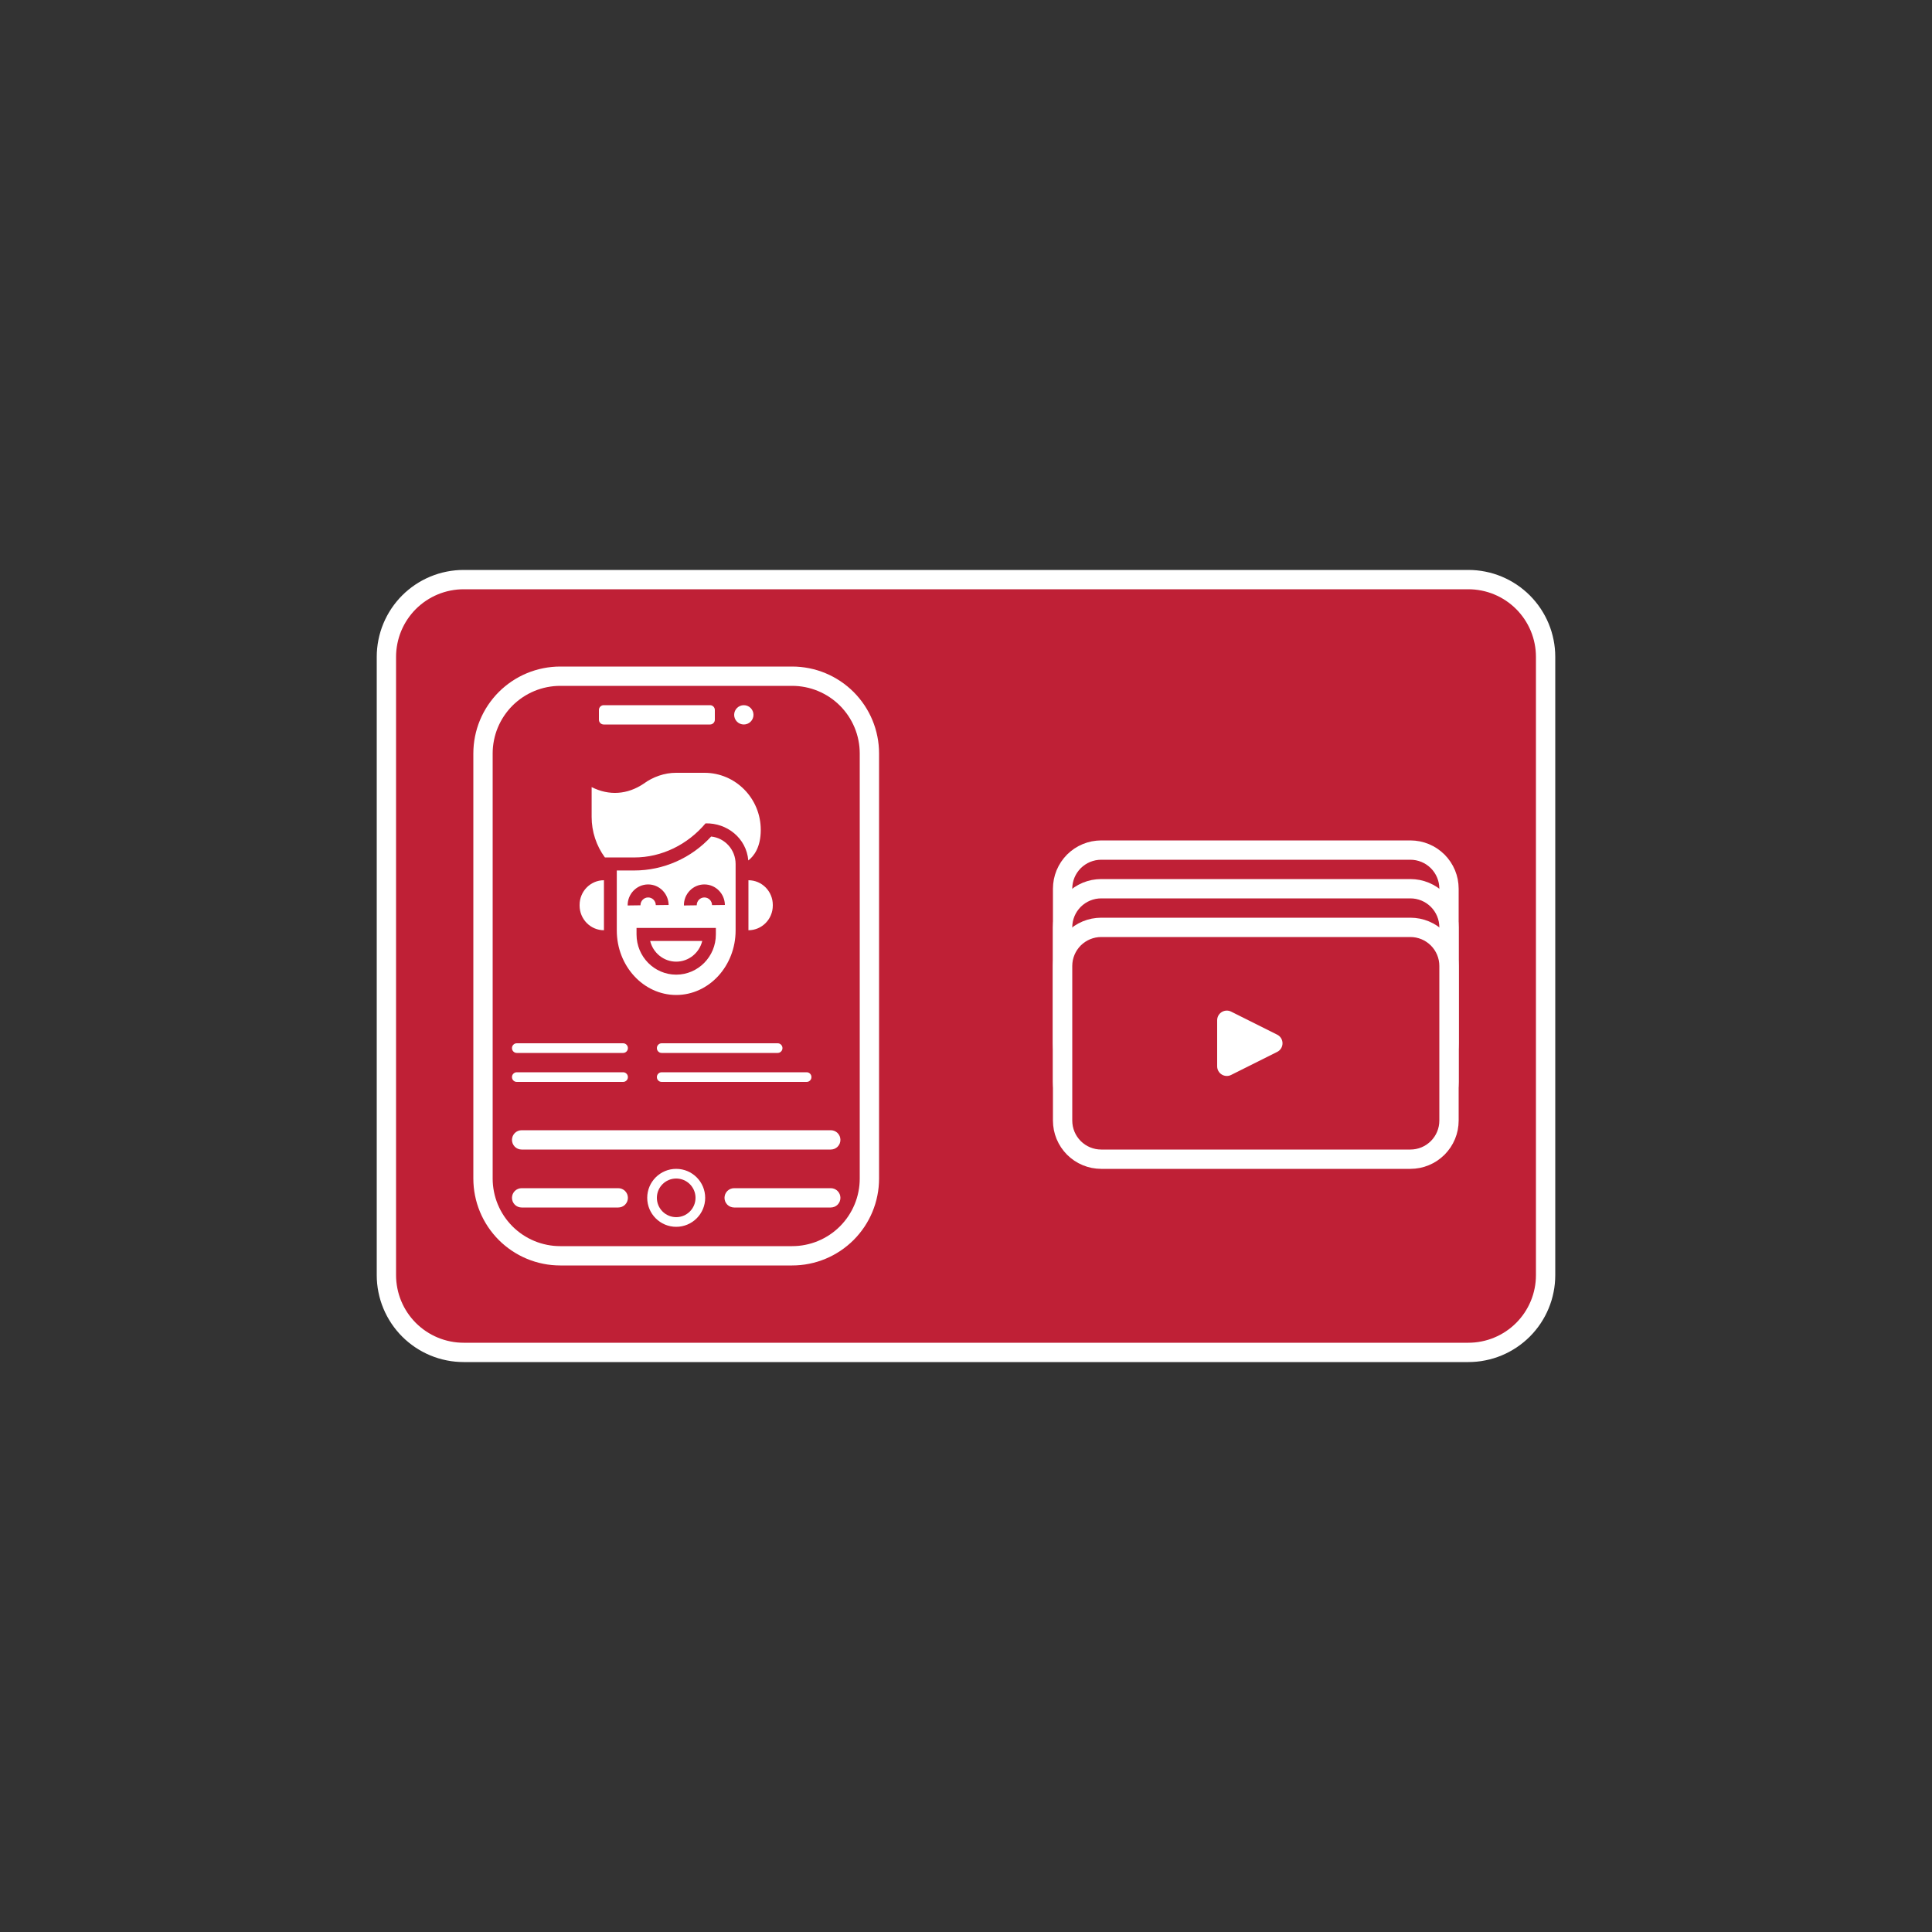 <?xml version="1.0" encoding="UTF-8"?> <svg xmlns:xlink="http://www.w3.org/1999/xlink" xmlns="http://www.w3.org/2000/svg" width="100px" height="100px" viewBox="0 0 100 100" version="1.1"><rect x="0" y="0" width="100" height="100" fill="#333333" stroke="none"/><defs><path d="M0 0L100 0L100 100L0 100L0 0Z" id="path_1"></path><clipPath id="clip_1"><use xlink:href="#path_1"></use></clipPath></defs><g id="Приложение и архив" clip-path="url(#clip_1)"><path d="M0 0L100 0L100 100L0 100L0 0Z" id="Приложение-и-архив" fill="#FFFFFF" fill-opacity="0" fill-rule="evenodd" stroke="none"></path><g id="Группа" transform="translate(20 30)"><path d="M3.999 0L56.001 0Q56.197 0 56.393 0.019Q56.589 0.039 56.781 0.077Q56.974 0.115 57.162 0.172Q57.35 0.229 57.531 0.304Q57.713 0.38 57.886 0.472Q58.059 0.565 58.223 0.674Q58.386 0.783 58.538 0.908Q58.69 1.032 58.829 1.171Q58.968 1.31 59.092 1.462Q59.217 1.614 59.326 1.777Q59.435 1.941 59.528 2.114Q59.62 2.287 59.696 2.469Q59.771 2.65 59.828 2.838Q59.885 3.026 59.923 3.219Q59.962 3.412 59.981 3.607Q60 3.803 60 3.999L60 36.001Q60 36.197 59.981 36.393Q59.962 36.589 59.923 36.781Q59.885 36.974 59.828 37.162Q59.771 37.35 59.696 37.531Q59.62 37.713 59.528 37.886Q59.435 38.059 59.326 38.223Q59.217 38.386 59.092 38.538Q58.968 38.69 58.829 38.829Q58.69 38.968 58.538 39.092Q58.386 39.217 58.223 39.326Q58.059 39.435 57.886 39.528Q57.713 39.62 57.531 39.696Q57.35 39.771 57.162 39.828Q56.974 39.885 56.781 39.923Q56.589 39.962 56.393 39.981Q56.197 40 56.001 40L3.999 40Q3.803 40 3.607 39.981Q3.412 39.962 3.219 39.923Q3.026 39.885 2.838 39.828Q2.65 39.771 2.469 39.696Q2.287 39.62 2.114 39.528Q1.941 39.435 1.777 39.326Q1.614 39.217 1.462 39.092Q1.31 38.968 1.171 38.829Q1.032 38.69 0.908 38.538Q0.783 38.386 0.674 38.223Q0.565 38.059 0.472 37.886Q0.38 37.713 0.304 37.531Q0.229 37.35 0.172 37.162Q0.115 36.974 0.077 36.781Q0.039 36.589 0.019 36.393Q0 36.197 0 36.001L0 3.999Q0 3.803 0.019 3.607Q0.039 3.412 0.077 3.219Q0.115 3.026 0.172 2.838Q0.229 2.65 0.304 2.469Q0.38 2.287 0.472 2.114Q0.565 1.941 0.674 1.777Q0.783 1.614 0.908 1.462Q1.032 1.31 1.171 1.171Q1.31 1.032 1.462 0.908Q1.614 0.783 1.777 0.674Q1.941 0.565 2.114 0.472Q2.287 0.38 2.469 0.304Q2.65 0.229 2.838 0.172Q3.026 0.115 3.219 0.077Q3.412 0.039 3.607 0.019Q3.803 0 3.999 0Z" id="Прямоугольник" fill="#BF2036" fill-rule="evenodd" stroke="#FFFFFF" stroke-width="1"></path><g id="Приложение" transform="translate(5 5)"><path d="M3.999 0L16.001 0Q16.198 0 16.393 0.019Q16.588 0.039 16.781 0.077Q16.974 0.115 17.162 0.172Q17.35 0.229 17.531 0.304Q17.713 0.38 17.886 0.472Q18.059 0.565 18.223 0.674Q18.386 0.783 18.538 0.908Q18.69 1.032 18.829 1.171Q18.968 1.31 19.092 1.462Q19.217 1.614 19.326 1.777Q19.435 1.941 19.528 2.114Q19.62 2.287 19.696 2.469Q19.771 2.65 19.828 2.838Q19.885 3.026 19.923 3.219Q19.962 3.412 19.981 3.607Q20 3.803 20 3.999L20 26.001Q20 26.198 19.981 26.393Q19.962 26.588 19.923 26.781Q19.885 26.974 19.828 27.162Q19.771 27.35 19.696 27.531Q19.62 27.713 19.528 27.886Q19.435 28.059 19.326 28.223Q19.217 28.386 19.092 28.538Q18.968 28.69 18.829 28.829Q18.69 28.968 18.538 29.092Q18.386 29.217 18.223 29.326Q18.059 29.435 17.886 29.528Q17.713 29.62 17.531 29.696Q17.35 29.771 17.162 29.828Q16.974 29.885 16.781 29.923Q16.588 29.962 16.393 29.981Q16.198 30 16.001 30L3.999 30Q3.803 30 3.607 29.981Q3.412 29.962 3.219 29.923Q3.026 29.885 2.838 29.828Q2.65 29.771 2.469 29.696Q2.287 29.62 2.114 29.528Q1.941 29.435 1.777 29.326Q1.614 29.217 1.462 29.092Q1.31 28.968 1.171 28.829Q1.032 28.69 0.908 28.538Q0.783 28.386 0.674 28.223Q0.565 28.059 0.472 27.886Q0.38 27.713 0.304 27.531Q0.229 27.35 0.172 27.162Q0.115 26.974 0.077 26.781Q0.039 26.588 0.019 26.393Q0 26.198 0 26.001L0 3.999Q0 3.803 0.019 3.607Q0.039 3.412 0.077 3.219Q0.115 3.026 0.172 2.838Q0.229 2.65 0.304 2.469Q0.38 2.287 0.472 2.114Q0.565 1.941 0.674 1.777Q0.783 1.614 0.908 1.462Q1.032 1.31 1.171 1.171Q1.31 1.032 1.462 0.908Q1.614 0.783 1.777 0.674Q1.941 0.565 2.114 0.472Q2.287 0.38 2.469 0.304Q2.65 0.229 2.838 0.172Q3.026 0.115 3.219 0.077Q3.412 0.039 3.607 0.019Q3.803 0 3.999 0Z" id="Телефон" fill="#BF2036" fill-rule="evenodd" stroke="#FFFFFF" stroke-width="1"></path><g id="Нижний-блок" transform="translate(1.5 25.5)"><path d="M0.499 1L5.501 1Q5.55 1 5.598 1.01Q5.647 1.019 5.692 1.038Q5.737 1.057 5.778 1.084Q5.819 1.111 5.854 1.146Q5.889 1.181 5.916 1.222Q5.943 1.263 5.962 1.308Q5.981 1.353 5.99 1.402Q6 1.45 6 1.499L6 1.501Q6 1.55 5.99 1.598Q5.981 1.647 5.962 1.692Q5.943 1.737 5.916 1.778Q5.889 1.819 5.854 1.854Q5.819 1.889 5.778 1.916Q5.737 1.943 5.692 1.962Q5.647 1.981 5.598 1.99Q5.55 2 5.501 2L0.499 2Q0.45 2 0.402 1.99Q0.353 1.981 0.308 1.962Q0.263 1.943 0.222 1.916Q0.181 1.889 0.146 1.854Q0.111 1.819 0.084 1.778Q0.057 1.737 0.038 1.692Q0.019 1.647 0.01 1.598Q0 1.55 0 1.501L0 1.499Q0 1.45 0.01 1.402Q0.019 1.353 0.038 1.308Q0.057 1.263 0.084 1.222Q0.111 1.181 0.146 1.146Q0.181 1.111 0.222 1.084Q0.263 1.057 0.308 1.038Q0.353 1.019 0.402 1.01Q0.45 1 0.499 1Z" id="Прямоугольник-2" fill="#FFFFFF" fill-rule="evenodd" stroke="none"></path><path d="M11.499 1L16.501 1Q16.55 1 16.598 1.01Q16.647 1.019 16.692 1.038Q16.737 1.057 16.778 1.084Q16.819 1.111 16.854 1.146Q16.889 1.181 16.916 1.222Q16.943 1.263 16.962 1.308Q16.981 1.353 16.99 1.402Q17 1.45 17 1.499L17 1.501Q17 1.55 16.99 1.598Q16.981 1.647 16.962 1.692Q16.943 1.737 16.916 1.778Q16.889 1.819 16.854 1.854Q16.819 1.889 16.778 1.916Q16.737 1.943 16.692 1.962Q16.647 1.981 16.598 1.99Q16.55 2 16.501 2L11.499 2Q11.45 2 11.402 1.99Q11.353 1.981 11.308 1.962Q11.263 1.943 11.222 1.916Q11.181 1.889 11.146 1.854Q11.111 1.819 11.084 1.778Q11.057 1.737 11.038 1.692Q11.019 1.647 11.01 1.598Q11 1.55 11 1.501L11 1.499Q11 1.45 11.01 1.402Q11.019 1.353 11.038 1.308Q11.057 1.263 11.084 1.222Q11.111 1.181 11.146 1.146Q11.181 1.111 11.222 1.084Q11.263 1.057 11.308 1.038Q11.353 1.019 11.402 1.01Q11.45 1 11.499 1Z" id="Прямоугольник-3" fill="#FFFFFF" fill-rule="evenodd" stroke="none"></path><path d="M8.5 0C7.672 0 7 0.672 7 1.5C7 2.328 7.672 3 8.5 3C9.328 3 10 2.328 10 1.5C10 0.672 9.328 0 8.5 0ZM8.5 0.5C7.948 0.5 7.5 0.948 7.5 1.5C7.5 2.052 7.948 2.5 8.5 2.5C9.052 2.5 9.5 2.052 9.5 1.5C9.5 0.948 9.052 0.5 8.5 0.5Z" id="Овал-Вычитание" fill="#FFFFFF" fill-rule="evenodd" stroke="none"></path></g><path d="M1.999 23.5L18.001 23.5Q18.05 23.5 18.098 23.51Q18.146 23.519 18.192 23.538Q18.237 23.557 18.278 23.584Q18.319 23.611 18.354 23.646Q18.389 23.681 18.416 23.722Q18.443 23.763 18.462 23.808Q18.481 23.853 18.49 23.902Q18.5 23.95 18.5 23.999L18.5 24.001Q18.5 24.05 18.49 24.098Q18.481 24.146 18.462 24.192Q18.443 24.237 18.416 24.278Q18.389 24.319 18.354 24.354Q18.319 24.389 18.278 24.416Q18.237 24.443 18.192 24.462Q18.146 24.481 18.098 24.49Q18.05 24.5 18.001 24.5L1.999 24.5Q1.95 24.5 1.902 24.49Q1.853 24.481 1.808 24.462Q1.763 24.443 1.722 24.416Q1.681 24.389 1.646 24.354Q1.611 24.319 1.584 24.278Q1.557 24.237 1.538 24.192Q1.519 24.146 1.51 24.098Q1.5 24.05 1.5 24.001L1.5 23.999Q1.5 23.95 1.51 23.902Q1.519 23.853 1.538 23.808Q1.557 23.763 1.584 23.722Q1.611 23.681 1.646 23.646Q1.681 23.611 1.722 23.584Q1.763 23.557 1.808 23.538Q1.853 23.519 1.902 23.51Q1.95 23.5 1.999 23.5L1.999 23.5Z" id="Разделитель" fill="#FFFFFF" fill-rule="evenodd" stroke="none"></path><path d="M1.75 19C1.681 19 1.622 19.024 1.573 19.073C1.524 19.122 1.5 19.181 1.5 19.25L1.5 19.25C1.5 19.319 1.524 19.378 1.573 19.427C1.622 19.476 1.681 19.5 1.75 19.5L7.25 19.5C7.319 19.5 7.378 19.476 7.427 19.427C7.476 19.378 7.5 19.319 7.5 19.25L7.5 19.25C7.5 19.181 7.476 19.122 7.427 19.073C7.378 19.024 7.319 19 7.25 19L1.75 19L1.75 19ZM9.249 19C9.181 19 9.122 19.024 9.073 19.073C9.024 19.122 9 19.181 9 19.25L9 19.25C9 19.319 9.024 19.378 9.073 19.427C9.122 19.476 9.181 19.5 9.249 19.5L15.251 19.5C15.319 19.5 15.378 19.476 15.427 19.427C15.476 19.378 15.5 19.319 15.5 19.25L15.5 19.25C15.5 19.181 15.476 19.122 15.427 19.073C15.378 19.024 15.319 19 15.251 19L9.249 19L9.249 19ZM1.75 20.5C1.681 20.5 1.622 20.524 1.573 20.573C1.524 20.622 1.5 20.681 1.5 20.75L1.5 20.75C1.5 20.819 1.524 20.878 1.573 20.927C1.622 20.976 1.681 21 1.75 21L7.25 21C7.319 21 7.378 20.976 7.427 20.927C7.476 20.878 7.5 20.819 7.5 20.75L7.5 20.75C7.5 20.681 7.476 20.622 7.427 20.573C7.378 20.524 7.319 20.5 7.25 20.5L1.75 20.5L1.75 20.5ZM9.249 20.5C9.181 20.5 9.122 20.524 9.073 20.573C9.024 20.622 9 20.681 9 20.75L9 20.75C9 20.819 9.024 20.878 9.073 20.927C9.122 20.976 9.181 21 9.249 21L16.75 21C16.819 21 16.878 20.976 16.927 20.927C16.976 20.878 17 20.819 17 20.75L17 20.75C17 20.681 16.976 20.622 16.927 20.573C16.878 20.524 16.819 20.5 16.75 20.5L9.249 20.5L9.249 20.5Z" id="Текст" fill="#FFFFFF" fill-rule="evenodd" stroke="none"></path><path d="M7.827 9.382C9.257 9.382 10.595 8.713 11.518 7.618C12.627 7.589 13.634 8.38 13.732 9.537C14.014 9.32 14.377 8.863 14.377 7.955C14.377 6.323 13.072 5 11.463 5L10 5C9.401 4.997 8.792 5.212 8.318 5.562C7.478 6.129 6.525 6.197 5.623 5.74L5.623 7.285C5.623 8.044 5.867 8.779 6.31 9.382L7.827 9.382L7.827 9.382ZM10 14.775C10.651 14.775 11.199 14.318 11.348 13.704L8.652 13.704C8.801 14.318 9.349 14.775 10 14.775L10 14.775ZM6.26 10.561C5.564 10.561 5 11.133 5 11.839L5 11.87C5 12.576 5.564 13.149 6.26 13.149L6.26 10.561ZM10 16.5C11.696 16.5 13.075 15.001 13.075 13.159L13.075 9.719C13.075 8.98 12.519 8.371 11.809 8.299C10.781 9.417 9.339 10.056 7.827 10.056L6.925 10.056L6.925 13.159C6.925 15.001 8.304 16.5 10 16.5L10 16.5ZM12.053 13.367C12.053 14.515 11.132 15.448 10 15.448C8.868 15.448 7.947 14.515 7.947 13.367L7.947 13.03L12.053 13.03L12.053 13.367ZM10.7 11.102C10.898 10.897 11.163 10.781 11.446 10.778C11.45 10.778 11.455 10.778 11.459 10.778C12.038 10.778 12.512 11.252 12.52 11.841L11.855 11.849C11.853 11.629 11.675 11.452 11.459 11.452C11.457 11.452 11.456 11.452 11.454 11.452C11.348 11.453 11.249 11.496 11.175 11.573C11.101 11.65 11.062 11.751 11.063 11.858L10.399 11.867C10.395 11.579 10.502 11.308 10.7 11.102L10.7 11.102ZM8.535 10.778C8.539 10.778 8.543 10.778 8.548 10.778C9.127 10.778 9.601 11.252 9.608 11.841L8.944 11.849C8.941 11.627 8.761 11.448 8.543 11.452C8.324 11.454 8.149 11.637 8.151 11.858L7.487 11.867C7.48 11.274 7.95 10.785 8.535 10.778L8.535 10.778ZM13.739 10.561L13.739 13.149C14.436 13.149 15 12.576 15 11.87L15 11.839C15 11.133 14.436 10.561 13.739 10.561L13.739 10.561Z" id="Group" fill="#FFFFFF" fill-rule="evenodd" stroke="none"></path><path d="M6.25 1.5L11.751 1.5C11.819 1.5 11.878 1.524 11.927 1.573C11.976 1.622 12 1.681 12 1.75L12 2.251C12 2.319 11.976 2.378 11.927 2.427C11.878 2.476 11.819 2.5 11.751 2.5L6.25 2.5C6.181 2.5 6.122 2.476 6.073 2.427C6.024 2.378 6 2.319 6 2.251L6 1.75C6 1.681 6.024 1.622 6.073 1.573C6.122 1.524 6.181 1.5 6.25 1.5L6.25 1.5ZM13 2C13 1.724 13.224 1.5 13.5 1.5C13.776 1.5 14 1.724 14 2C14 2.276 13.776 2.5 13.5 2.5C13.224 2.5 13 2.276 13 2L13 2Z" id="Вектор" fill="#FFFFFF" fill-rule="evenodd" stroke="none"></path></g><g id="Архив" transform="translate(35 14)"><path d="M1.999 0L18.001 0Q18.099 0 18.197 0.01Q18.295 0.019 18.391 0.038Q18.487 0.058 18.581 0.086Q18.675 0.115 18.766 0.152Q18.857 0.19 18.943 0.236Q19.03 0.282 19.112 0.337Q19.193 0.391 19.269 0.454Q19.345 0.516 19.415 0.585Q19.484 0.655 19.546 0.731Q19.608 0.807 19.663 0.888Q19.718 0.97 19.764 1.057Q19.81 1.143 19.848 1.234Q19.885 1.325 19.914 1.419Q19.942 1.513 19.962 1.609Q19.981 1.705 19.99 1.803Q20 1.901 20 1.999L20 10.001Q20 10.099 19.99 10.197Q19.981 10.295 19.962 10.391Q19.942 10.487 19.914 10.581Q19.885 10.675 19.848 10.766Q19.81 10.857 19.764 10.943Q19.718 11.03 19.663 11.112Q19.608 11.193 19.546 11.269Q19.484 11.345 19.415 11.415Q19.345 11.484 19.269 11.546Q19.193 11.608 19.112 11.663Q19.03 11.718 18.943 11.764Q18.857 11.81 18.766 11.848Q18.675 11.885 18.581 11.914Q18.487 11.942 18.391 11.962Q18.295 11.981 18.197 11.99Q18.099 12 18.001 12L1.999 12Q1.901 12 1.803 11.99Q1.705 11.981 1.609 11.962Q1.513 11.942 1.419 11.914Q1.325 11.885 1.234 11.848Q1.143 11.81 1.057 11.764Q0.97 11.718 0.888 11.663Q0.807 11.608 0.731 11.546Q0.655 11.484 0.585 11.415Q0.516 11.345 0.454 11.269Q0.391 11.193 0.337 11.112Q0.282 11.03 0.236 10.943Q0.19 10.857 0.152 10.766Q0.115 10.675 0.086 10.581Q0.058 10.487 0.038 10.391Q0.019 10.295 0.01 10.197Q0 10.099 0 10.001L0 1.999Q0 1.901 0.01 1.803Q0.019 1.705 0.038 1.609Q0.058 1.513 0.086 1.419Q0.115 1.325 0.152 1.234Q0.19 1.143 0.236 1.057Q0.282 0.97 0.337 0.888Q0.391 0.807 0.454 0.731Q0.516 0.655 0.585 0.585Q0.655 0.516 0.731 0.454Q0.807 0.391 0.888 0.337Q0.97 0.282 1.057 0.236Q1.143 0.19 1.234 0.152Q1.325 0.115 1.419 0.086Q1.513 0.058 1.609 0.038Q1.705 0.019 1.803 0.01Q1.901 0 1.999 0L1.999 0Z" id="Прямоугольник-3" fill="#BF2036" fill-rule="evenodd" stroke="#FFFFFF" stroke-width="1"></path><path d="M1.999 2L18.001 2Q18.099 2 18.197 2.01Q18.295 2.019 18.391 2.038Q18.487 2.058 18.581 2.086Q18.675 2.115 18.766 2.152Q18.857 2.19 18.943 2.236Q19.03 2.282 19.112 2.337Q19.193 2.391 19.269 2.454Q19.345 2.516 19.415 2.585Q19.484 2.655 19.546 2.731Q19.608 2.807 19.663 2.888Q19.718 2.97 19.764 3.057Q19.81 3.143 19.848 3.234Q19.885 3.325 19.914 3.419Q19.942 3.513 19.962 3.609Q19.981 3.705 19.99 3.803Q20 3.901 20 3.999L20 12.001Q20 12.099 19.99 12.197Q19.981 12.295 19.962 12.391Q19.942 12.487 19.914 12.581Q19.885 12.675 19.848 12.766Q19.81 12.857 19.764 12.943Q19.718 13.03 19.663 13.112Q19.608 13.193 19.546 13.269Q19.484 13.345 19.415 13.415Q19.345 13.484 19.269 13.546Q19.193 13.608 19.112 13.663Q19.03 13.718 18.943 13.764Q18.857 13.81 18.766 13.848Q18.675 13.885 18.581 13.914Q18.487 13.942 18.391 13.962Q18.295 13.981 18.197 13.99Q18.099 14 18.001 14L1.999 14Q1.901 14 1.803 13.99Q1.705 13.981 1.609 13.962Q1.513 13.942 1.419 13.914Q1.325 13.885 1.234 13.848Q1.143 13.81 1.057 13.764Q0.97 13.718 0.888 13.663Q0.807 13.608 0.731 13.546Q0.655 13.484 0.585 13.415Q0.516 13.345 0.454 13.269Q0.391 13.193 0.337 13.112Q0.282 13.03 0.236 12.943Q0.19 12.857 0.152 12.766Q0.115 12.675 0.086 12.581Q0.058 12.487 0.038 12.391Q0.019 12.295 0.01 12.197Q0 12.099 0 12.001L0 3.999Q0 3.901 0.01 3.803Q0.019 3.705 0.038 3.609Q0.058 3.513 0.086 3.419Q0.115 3.325 0.152 3.234Q0.19 3.143 0.236 3.057Q0.282 2.97 0.337 2.888Q0.391 2.807 0.454 2.731Q0.516 2.655 0.585 2.585Q0.655 2.516 0.731 2.454Q0.807 2.391 0.888 2.337Q0.97 2.282 1.057 2.236Q1.143 2.19 1.234 2.152Q1.325 2.115 1.419 2.086Q1.513 2.058 1.609 2.038Q1.705 2.019 1.803 2.01Q1.901 2 1.999 2L1.999 2Z" id="Прямоугольник-4" fill="#BF2036" fill-rule="evenodd" stroke="#FFFFFF" stroke-width="1"></path><path d="M1.999 4L18.001 4Q18.099 4 18.197 4.01Q18.295 4.019 18.391 4.038Q18.487 4.058 18.581 4.086Q18.675 4.115 18.766 4.152Q18.857 4.19 18.943 4.236Q19.03 4.282 19.112 4.337Q19.193 4.391 19.269 4.454Q19.345 4.516 19.415 4.585Q19.484 4.655 19.546 4.731Q19.608 4.807 19.663 4.888Q19.718 4.97 19.764 5.057Q19.81 5.143 19.848 5.234Q19.885 5.325 19.914 5.419Q19.942 5.513 19.962 5.609Q19.981 5.705 19.99 5.803Q20 5.901 20 5.999L20 14.001Q20 14.099 19.99 14.197Q19.981 14.295 19.962 14.391Q19.942 14.487 19.914 14.581Q19.885 14.675 19.848 14.766Q19.81 14.857 19.764 14.943Q19.718 15.03 19.663 15.112Q19.608 15.193 19.546 15.269Q19.484 15.345 19.415 15.415Q19.345 15.484 19.269 15.546Q19.193 15.608 19.112 15.663Q19.03 15.718 18.943 15.764Q18.857 15.81 18.766 15.848Q18.675 15.885 18.581 15.914Q18.487 15.942 18.391 15.962Q18.295 15.981 18.197 15.99Q18.099 16 18.001 16L1.999 16Q1.901 16 1.803 15.99Q1.705 15.981 1.609 15.962Q1.513 15.942 1.419 15.914Q1.325 15.885 1.234 15.848Q1.143 15.81 1.057 15.764Q0.97 15.718 0.888 15.663Q0.807 15.608 0.731 15.546Q0.655 15.484 0.585 15.415Q0.516 15.345 0.454 15.269Q0.391 15.193 0.337 15.112Q0.282 15.03 0.236 14.943Q0.19 14.857 0.152 14.766Q0.115 14.675 0.086 14.581Q0.058 14.487 0.038 14.391Q0.019 14.295 0.01 14.197Q0 14.099 0 14.001L0 5.999Q0 5.901 0.01 5.803Q0.019 5.705 0.038 5.609Q0.058 5.513 0.086 5.419Q0.115 5.325 0.152 5.234Q0.19 5.143 0.236 5.057Q0.282 4.97 0.337 4.888Q0.391 4.807 0.454 4.731Q0.516 4.655 0.585 4.585Q0.655 4.516 0.731 4.454Q0.807 4.391 0.888 4.337Q0.97 4.282 1.057 4.236Q1.143 4.19 1.234 4.152Q1.325 4.115 1.419 4.086Q1.513 4.058 1.609 4.038Q1.705 4.019 1.803 4.01Q1.901 4 1.999 4L1.999 4Z" id="Прямоугольник-5" fill="#BF2036" fill-rule="evenodd" stroke="#FFFFFF" stroke-width="1"></path><path d="M11.107 10.446L8.722 11.639Q8.694 11.653 8.664 11.664Q8.634 11.674 8.603 11.681Q8.572 11.687 8.54 11.69Q8.508 11.693 8.477 11.691Q8.445 11.69 8.414 11.684Q8.382 11.679 8.352 11.669Q8.322 11.66 8.293 11.647Q8.264 11.634 8.237 11.617Q8.21 11.6 8.185 11.58Q8.16 11.56 8.138 11.537Q8.116 11.514 8.098 11.489Q8.079 11.463 8.063 11.436Q8.048 11.408 8.036 11.378Q8.024 11.349 8.016 11.318Q8.008 11.287 8.004 11.256Q8 11.224 8 11.193L8 8.807Q8 8.776 8.004 8.744Q8.008 8.713 8.016 8.682Q8.024 8.651 8.036 8.622Q8.048 8.592 8.063 8.564Q8.079 8.537 8.098 8.511Q8.116 8.486 8.138 8.463Q8.16 8.44 8.185 8.42Q8.21 8.4 8.237 8.383Q8.264 8.366 8.293 8.353Q8.322 8.34 8.352 8.331Q8.382 8.321 8.414 8.316Q8.445 8.31 8.477 8.309Q8.508 8.307 8.54 8.31Q8.572 8.313 8.603 8.319Q8.634 8.326 8.664 8.336Q8.694 8.347 8.722 8.361L11.107 9.554Q11.138 9.569 11.167 9.589Q11.195 9.608 11.221 9.632Q11.246 9.655 11.268 9.682Q11.29 9.708 11.309 9.738Q11.327 9.767 11.341 9.799Q11.355 9.83 11.364 9.864Q11.374 9.897 11.378 9.931Q11.383 9.965 11.383 10Q11.383 10.035 11.378 10.069Q11.374 10.103 11.364 10.136Q11.355 10.17 11.341 10.201Q11.327 10.233 11.309 10.262Q11.29 10.292 11.268 10.318Q11.246 10.345 11.221 10.368Q11.195 10.392 11.167 10.411Q11.138 10.431 11.107 10.446Z" id="Треугольник" fill="#FFFFFF" fill-rule="evenodd" stroke="none"></path></g></g></g></svg> 